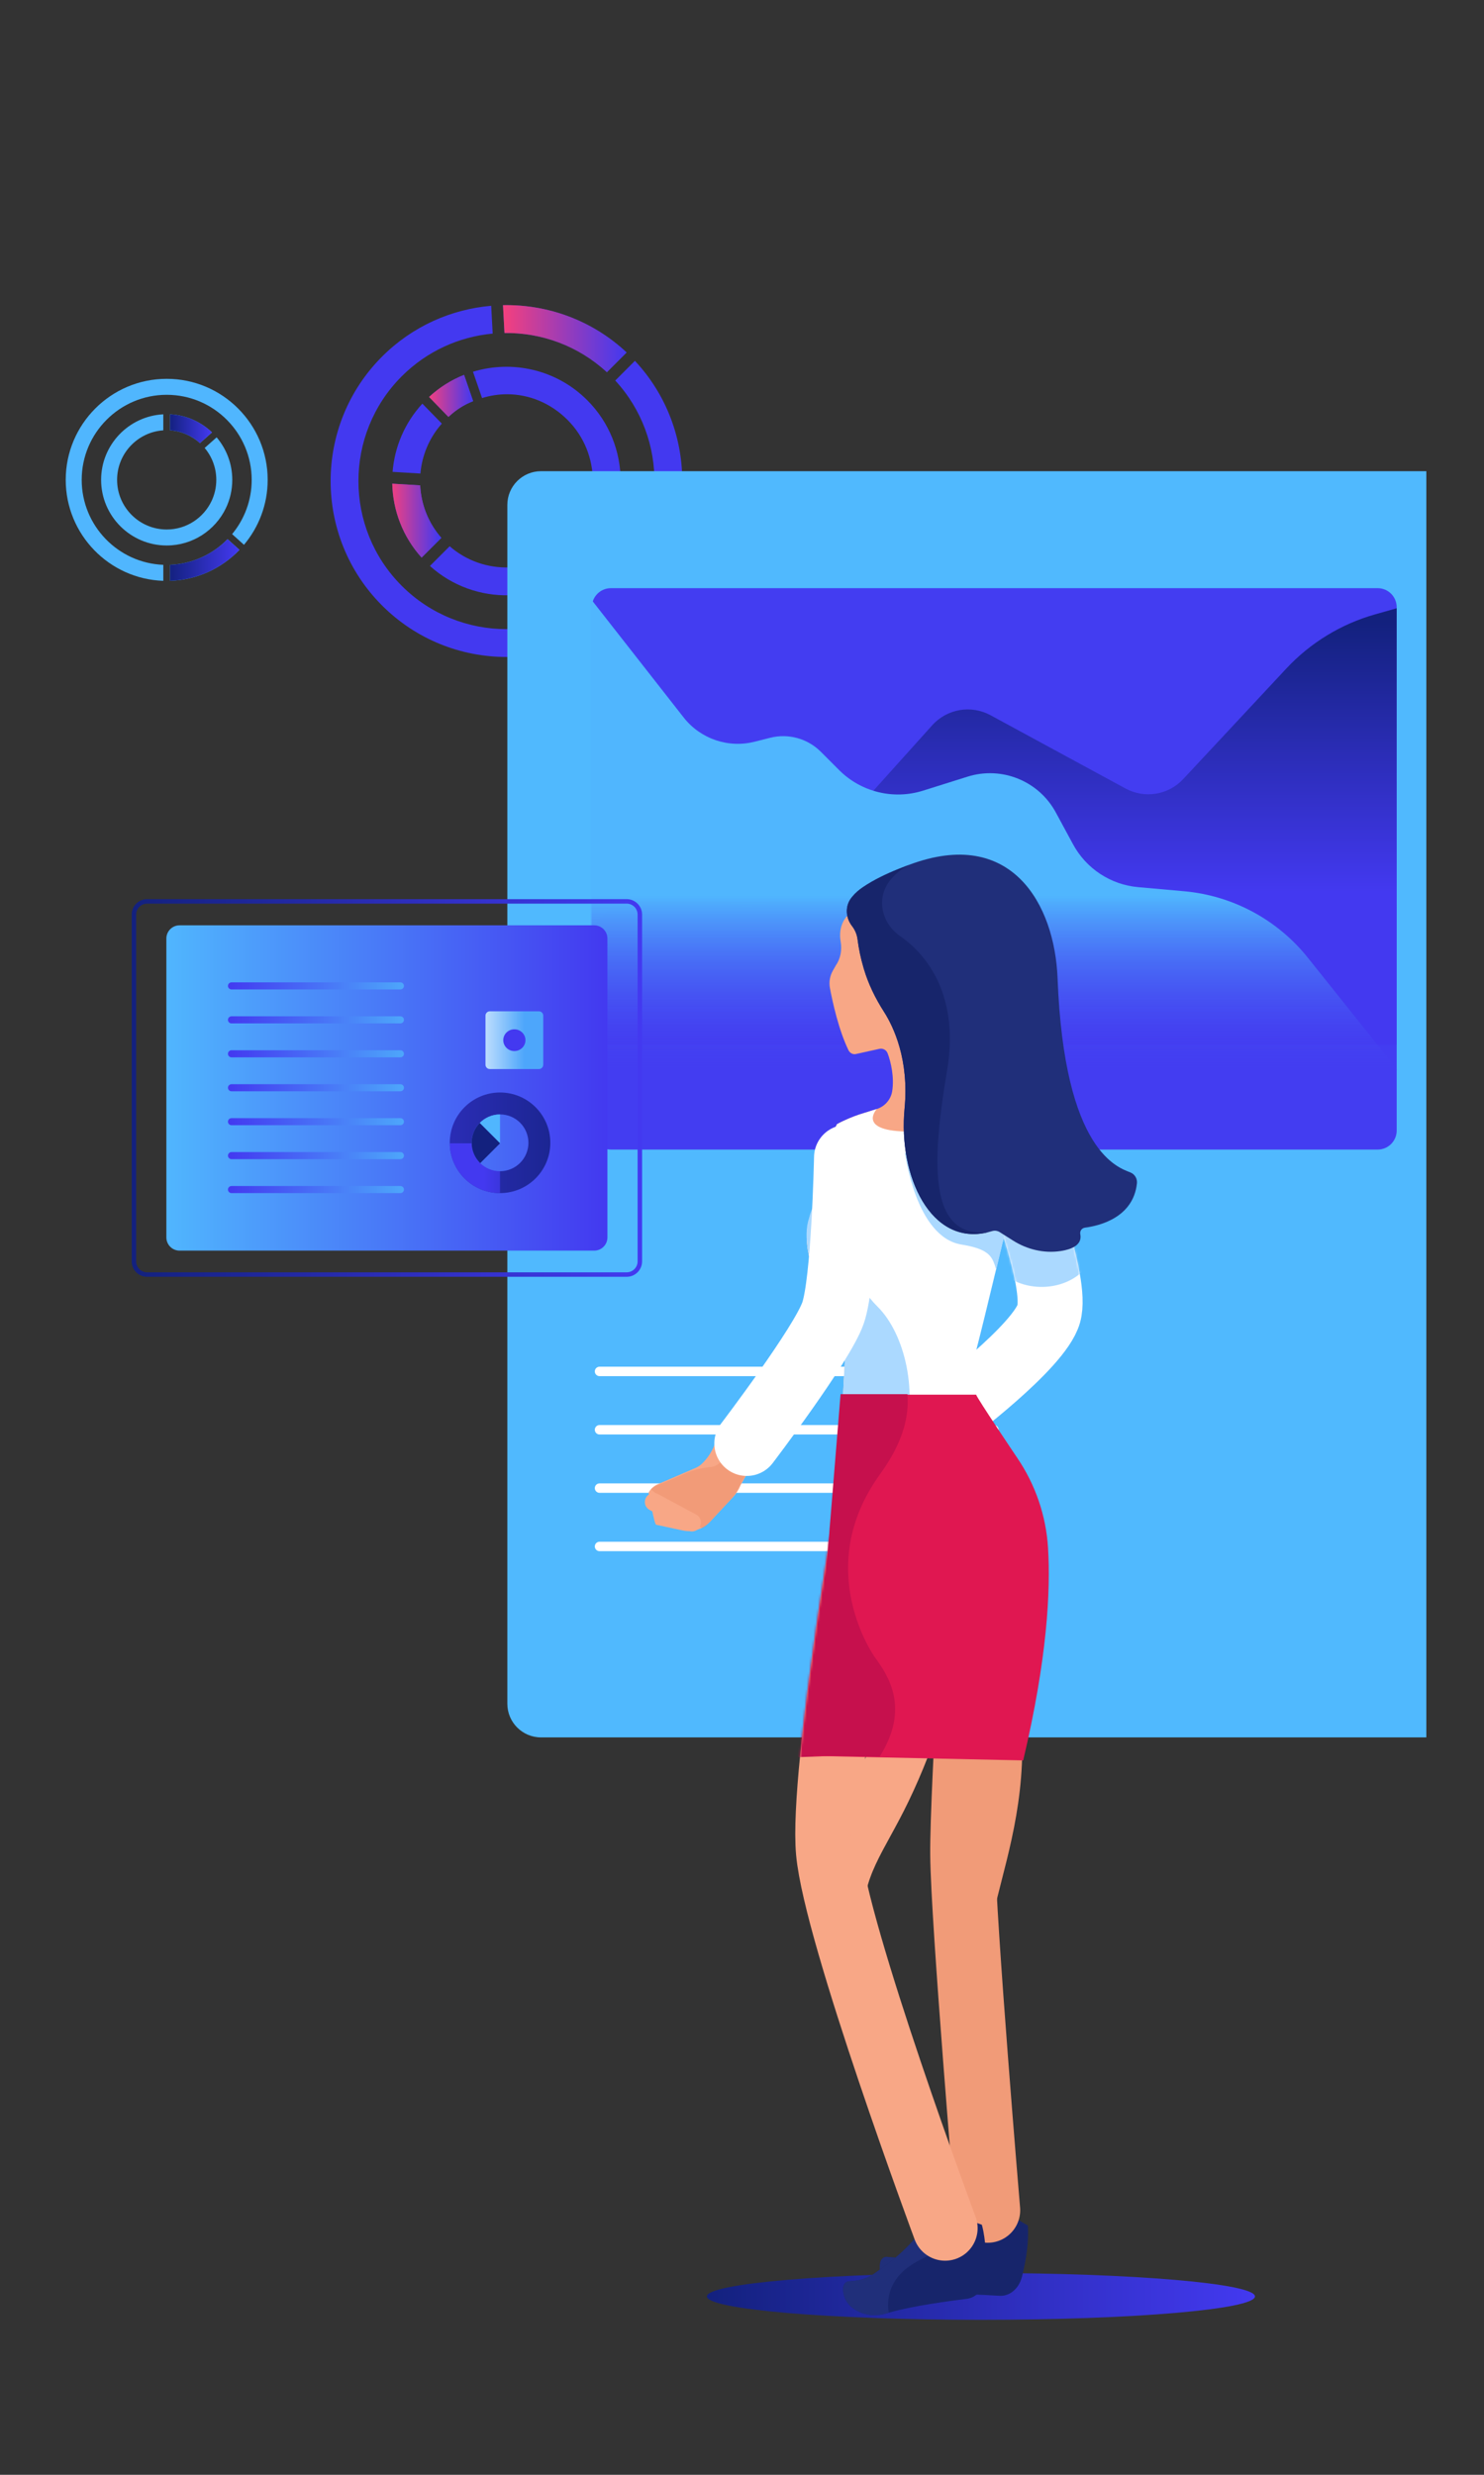 <?xml version="1.0" encoding="UTF-8"?> <svg xmlns="http://www.w3.org/2000/svg" xmlns:xlink="http://www.w3.org/1999/xlink" preserveAspectRatio="xMidYMid meet" transform="translate3d(0px, 0px, 0px)" viewBox="0 0 300 500"><rect x="0" y="0" width="300" height="500" fill="#333333" stroke="none"/><clipPath id="a"><path d="m0 0h300v500h-300z"></path></clipPath><clipPath id="b"><path d="m0 0h1270v970h-1270z"></path></clipPath><linearGradient id="c"><stop offset="0" stop-color="#13217e"></stop><stop offset=".5" stop-color="#2b2db7"></stop><stop offset="1" stop-color="#4339f0"></stop></linearGradient><linearGradient id="d" gradientUnits="userSpaceOnUse" spreadMethod="pad" x1="271.539" x2="516.117" xlink:href="#c" y1="471.437" y2="471.437"></linearGradient><linearGradient id="e" gradientUnits="userSpaceOnUse" spreadMethod="pad" x1="937.561" x2="826.583" xlink:href="#c" y1="-49.588" y2="61.39"></linearGradient><linearGradient id="f" gradientUnits="userSpaceOnUse" spreadMethod="pad" x1="919.132" x2="847.071" xlink:href="#c" y1="2.922" y2="74.983"></linearGradient><linearGradient id="g"><stop offset=".01" stop-color="#f4407e"></stop><stop offset=".5" stop-color="#9c3cb7"></stop><stop offset="1" stop-color="#4339f0"></stop></linearGradient><linearGradient id="h" gradientUnits="userSpaceOnUse" spreadMethod="pad" x1="60.539" x2="115.678" xlink:href="#g" y1="-401.563" y2="-401.563"></linearGradient><linearGradient id="i" gradientUnits="userSpaceOnUse" spreadMethod="pad" x1="10.539" x2="32.431" xlink:href="#g" y1="-319.563" y2="-319.563"></linearGradient><linearGradient id="j" gradientUnits="userSpaceOnUse" spreadMethod="pad" x1="27.539" x2="47.202" xlink:href="#g" y1="-375.563" y2="-375.563"></linearGradient><linearGradient id="k" gradientUnits="userSpaceOnUse" spreadMethod="pad" x1="-89.461" x2="-58.514" xlink:href="#c" y1="-301.563" y2="-301.563"></linearGradient><linearGradient id="l" gradientUnits="userSpaceOnUse" spreadMethod="pad" x1="-89.461" x2="-70.763" xlink:href="#c" y1="-360.563" y2="-360.563"></linearGradient><linearGradient id="m" gradientUnits="userSpaceOnUse" spreadMethod="pad" x1="278.539" x2="278.539" y1="-275.563" y2="-153.997"><stop offset=".01" stop-color="#13217e"></stop><stop offset=".5" stop-color="#2b2db7"></stop><stop offset="1" stop-color="#4339f0"></stop></linearGradient><linearGradient id="n" gradientUnits="userSpaceOnUse" spreadMethod="pad" x1="279.539" x2="279.539" y1="-152.563" y2="-70.363"><stop offset="0" stop-color="#50b6fe"></stop><stop offset=".5" stop-color="#4978f7" stop-opacity=".5"></stop><stop offset="1" stop-color="#4339f0" stop-opacity="0"></stop></linearGradient><linearGradient id="o"><stop offset="0" stop-color="#fff"></stop><stop offset=".5" stop-color="#a8dbfe"></stop><stop offset="1" stop-color="#50b6fe"></stop></linearGradient><linearGradient id="p" gradientUnits="userSpaceOnUse" spreadMethod="pad" x1="495.539" x2="689.337" xlink:href="#o" y1="50.437" y2="50.437"></linearGradient><linearGradient id="q" gradientUnits="userSpaceOnUse" spreadMethod="pad" x1="484.539" x2="568.902" xlink:href="#o" y1="44.437" y2="44.437"></linearGradient><linearGradient id="r" gradientUnits="userSpaceOnUse" spreadMethod="pad" x1="484.539" x2="550.636" xlink:href="#o" y1="50.437" y2="50.437"></linearGradient><linearGradient id="s" gradientUnits="userSpaceOnUse" spreadMethod="pad" x1="484.539" x2="568.902" xlink:href="#o" y1="57.437" y2="57.437"></linearGradient><linearGradient id="t"><stop offset="0" stop-color="#50b6fe"></stop><stop offset=".5" stop-color="#4978f7"></stop><stop offset="1" stop-color="#4339f0"></stop></linearGradient><linearGradient id="u" gradientUnits="userSpaceOnUse" spreadMethod="pad" x1="30.539" x2="227.358" xlink:href="#t" y1="-71.563" y2="-71.563"></linearGradient><linearGradient id="v" gradientUnits="userSpaceOnUse" spreadMethod="pad" x1="228.539" x2="81.578" xlink:href="#c" y1="-47.563" y2="-47.563"></linearGradient><linearGradient id="w" gradientUnits="userSpaceOnUse" spreadMethod="pad" x1="216.539" x2="172.436" xlink:href="#c" y1="-36.563" y2="-36.563"></linearGradient><linearGradient id="x" gradientUnits="userSpaceOnUse" spreadMethod="pad" x1="79.539" x2="241.714" xlink:href="#t" y1="-47.563" y2="-47.563"></linearGradient><linearGradient id="y" gradientUnits="userSpaceOnUse" spreadMethod="pad" x1="189.539" x2="236.072" xlink:href="#c" y1="-47.563" y2="-47.563"></linearGradient><linearGradient id="z" gradientUnits="userSpaceOnUse" spreadMethod="pad" x1="14.539" x2="242.311" xlink:href="#c" y1="-71.563" y2="-71.563"></linearGradient><linearGradient id="A" gradientUnits="userSpaceOnUse" spreadMethod="pad" x1="190.539" x2="162.806" y1="-93.563" y2="-93.563"><stop offset="0" stop-color="#4da6fb"></stop><stop offset=".5" stop-color="#a6d2fd"></stop><stop offset="1" stop-color="#fff"></stop></linearGradient><linearGradient id="B" gradientUnits="userSpaceOnUse" spreadMethod="pad" x1="108.539" x2="146.917" xlink:href="#c" y1="-93.563" y2="-93.563"></linearGradient><linearGradient id="C"><stop offset="0" stop-color="#4da6fb"></stop><stop offset=".5" stop-color="#486ff6"></stop><stop offset="1" stop-color="#4339f0"></stop></linearGradient><linearGradient id="D" gradientUnits="userSpaceOnUse" spreadMethod="pad" x1="136.539" x2="58.015" xlink:href="#C" y1="-117.563" y2="-117.563"></linearGradient><linearGradient id="E" gradientUnits="userSpaceOnUse" spreadMethod="pad" x1="136.539" x2="58.015" xlink:href="#C" y1="-102.563" y2="-102.563"></linearGradient><linearGradient id="F" gradientUnits="userSpaceOnUse" spreadMethod="pad" x1="136.539" x2="58.015" xlink:href="#C" y1="-87.563" y2="-87.563"></linearGradient><linearGradient id="G" gradientUnits="userSpaceOnUse" spreadMethod="pad" x1="136.539" x2="58.015" xlink:href="#C" y1="-72.563" y2="-72.563"></linearGradient><linearGradient id="H" gradientUnits="userSpaceOnUse" spreadMethod="pad" x1="136.539" x2="58.015" xlink:href="#C" y1="-56.563" y2="-56.563"></linearGradient><linearGradient id="I" gradientUnits="userSpaceOnUse" spreadMethod="pad" x1="136.539" x2="58.015" xlink:href="#C" y1="-41.563" y2="-41.563"></linearGradient><linearGradient id="J" gradientUnits="userSpaceOnUse" spreadMethod="pad" x1="136.539" x2="58.015" xlink:href="#C" y1="-26.563" y2="-26.563"></linearGradient><clipPath id="K"><path d="m0 0h1920v1080h-1920z"></path></clipPath><mask id="L"><path d="m0 0s41.05-30.5 45.25-45.31c4.12-14.54-14.07-60.6-14.73-62.27" style="stroke-linecap:round;stroke-linejoin:round;stroke:#fff;stroke-width:29;display:block;fill:none" transform="translate(1347.25 607.5)"></path></mask><mask id="M"><path d="m0 0s-48.73-131.06-52.06-167.75c-3.26-36.02 20.18-169.41 21.04-174.24" style="stroke-linecap:round;stroke-linejoin:round;stroke:#f8a786;stroke-width:29;display:block;fill:none" transform="translate(1346.25 970)"></path></mask><g clip-path="url(#a)"><g clip-path="url(#b)" display="block" transform="matrix(.453 0 0 .453 -286.966 32.057)"><path d="m271.945 472.426c0-5.767 54.751-10.442 122.289-10.442 67.538 0 122.289 4.675 122.289 10.442s-54.751 10.443-122.289 10.443c-67.538 0-122.289-4.676-122.289-10.443z" display="block" fill="url(#d)" transform="translate(677 481)"></path><g display="block" transform="translate(797 481)"><g><path d="m60.954-415.662s.656 12.399.656 12.399c16.393-.209 32.845 5.618 45.698 17.488 0 0 8.785-8.785 8.785-8.785-15.439-14.455-35.349-21.489-55.139-21.102zm58.864 24.827s-8.785 8.785-8.785 8.785c23.926 25.893 23.315 66.413-1.825 91.553-25.766 25.766-67.687 25.766-93.453 0-25.759-25.759-25.759-67.679.007-93.445 11.326-11.326 25.767-17.659 40.58-19.045 0 0-.656-12.399-.656-12.399-17.779 1.535-35.133 9.083-48.709 22.659-30.61 30.609-30.602 80.406 0 111.008 30.61 30.61 80.406 30.617 111.016.007 29.984-29.984 30.594-78.387 1.825-109.123z" fill="url(#e)"></path><path d="m98.537-373.279c-13.773-13.773-33.53-17.998-50.991-12.687 0 0 4.057 11.739 4.057 11.739 3.657-1.138 7.408-1.707 11.138-1.707 9.768 0 19.431 3.867 27.008 11.444 15.037 15.037 15.037 39.505 0 54.542-14.405 14.405-37.472 15.005-52.604 1.802 0 0-8.799 8.799-8.799 8.799 19.99 18.04 50.939 17.429 70.191-1.823 19.884-19.874 19.884-52.235 0-72.109zm-73.573 1.539c-7.966 8.651-12.403 19.421-13.288 30.422 0 0 12.413.748 12.413.748.706-8.03 3.888-15.88 9.568-22.266 0 0-8.693-8.904-8.693-8.904zm18.609-12.835c-5.627 2.234-10.928 5.512-15.617 9.853 0 0 8.641 8.904 8.641 8.904 3.404-3.161 6.871-5.406 11.023-7.039 0 0-4.047-11.718-4.047-11.718zm-19.589 49.274s-12.456-.748-12.456-.748c.274 11.844 4.637 23.604 13.099 32.972 0 0 8.799-8.799 8.799-8.799-5.88-6.723-9.031-15.016-9.442-23.425z" fill="url(#f)"></path></g><path d="m116.093-394.56s-8.785 8.785-8.785 8.785c-12.853-11.87-29.305-17.697-45.698-17.488 0 0-.656-12.399-.656-12.399 19.79-.387 39.7 6.647 55.139 21.102z" fill="url(#h)"></path><path d="m33.422-311.874s-8.8 8.8-8.8 8.8c-8.457-9.366-12.816-21.132-13.092-32.972 0 0 12.459.745 12.459.745.41 8.412 3.554 16.699 9.433 23.427z" fill="url(#i)"></path><path d="m47.62-372.857c-4.152 1.633-7.619 3.878-11.023 7.039 0 0-8.641-8.904-8.641-8.904 4.689-4.341 9.99-7.619 15.617-9.853 0 0 4.047 11.718 4.047 11.718z" fill="url(#j)"></path></g><g display="block" transform="translate(798.5 480.438)"><g fill="#50b6fe"><path d="m-58.169-305.974s-5.299-4.767-5.299-4.767c-6.569 6.738-15.612 11.052-25.647 11.451v7.132c12.134-.399 23.07-5.626 30.946-13.816zm-33.971 13.816v-7.132c-20.222-.798-36.421-17.493-36.421-37.902 0-20.917 17.016-37.933 37.933-37.933 20.911 0 37.927 17.016 37.927 37.933 0 9.194-3.291 17.626-8.741 24.201 0 0 5.299 4.767 5.299 4.767 6.593-7.839 10.574-17.947 10.574-28.968 0-24.849-20.216-45.059-45.059-45.059-24.849 0-45.064 20.21-45.064 45.059 0 24.341 19.399 44.236 43.552 45.034z"></path><path d="m-75.784-353.597s5.36-4.755 5.36-4.755c-4.918-4.694-11.464-7.7-18.698-8.069v7.144c5.117.345 9.757 2.432 13.338 5.68zm-14.844 45.675c11.602 0 21.65-6.787 26.386-16.598 1.845-3.835 2.879-8.135 2.879-12.672 0-7.222-2.631-13.847-6.98-18.958 0 0-5.342 4.73-5.342 4.73 3.212 3.829 5.166 8.754 5.19 14.119v.109c0 3.412-.774 6.648-2.159 9.533-3.569 7.452-11.179 12.606-19.974 12.606-12.207 0-22.139-9.932-22.139-22.139 0-11.699 9.116-21.305 20.621-22.085v-7.144c-15.437.792-27.752 13.599-27.752 29.229 0 16.139 13.131 29.27 29.27 29.27z"></path></g><path d="m-89.115-292.158v-7.132c10.035-.399 19.078-4.713 25.647-11.451 0 0 5.299 4.767 5.299 4.767-7.876 8.19-18.812 13.417-30.946 13.816z" fill="url(#k)"></path><path d="m-89.122-359.277v-7.144c7.234.369 13.78 3.375 18.698 8.069 0 0-5.36 4.755-5.36 4.755-3.581-3.248-8.221-5.335-13.338-5.68z" fill="url(#l)"></path></g><g display="block" transform="translate(797 481)"><path d="m482.455 223.107h-404.543c-8.3 0-15.028-6.728-15.028-15.028v-534.665c0-8.3 6.728-15.028 15.028-15.028h404.543c8.3 0 15.028 6.728 15.028 15.028v534.665c0 8.3-6.728 15.028-15.028 15.028z" fill="#50b9fe"></path><path d="m451.263-39.058h-342.159c-4.699 0-8.507-3.808-8.507-8.507v-233.376c0-4.699 3.808-8.507 8.507-8.507h342.159c4.699 0 8.508 3.808 8.508 8.507v233.376c0 4.699-3.809 8.507-8.508 8.507z" fill="#433df1"></path><path d="m459.771-280.483s-9.586 2.707-9.586 2.707c-15.197 4.293-28.927 12.666-39.702 24.21 0 0-46.001 49.287-46.001 49.287-6.62 7.093-17.196 8.814-25.724 4.188 0 0-60.267-32.694-60.267-32.694-8.657-4.696-19.404-2.844-25.99 4.478 0 0-66.337 73.756-66.337 73.756-6.645 7.388-17.516 9.2-26.197 4.365 0 0-16.907-9.417-16.907-9.417-8.512-4.741-19.156-3.1-25.846 3.983 0 0-18.462 19.548-18.462 19.548v50.313h360.964s.055-194.724.055-194.724z" fill="url(#m)"></path><g><g fill="#fff"><path d="m258.942 61.99h-154.914c-1.164 0-2.108-.943-2.108-2.107 0-1.164.944-2.108 2.108-2.108h154.914c1.164 0 2.108.944 2.108 2.108 0 1.164-.944 2.107-2.108 2.107z"></path><path d="m280.017 88.011h-175.989c-1.164 0-2.108-.944-2.108-2.108 0-1.164.944-2.107 2.108-2.107h175.989c1.164 0 2.108.943 2.108 2.107 0 1.164-.944 2.108-2.108 2.108z"></path><path d="m290.555 114.032h-186.527c-1.164 0-2.108-.944-2.108-2.108 0-1.164.944-2.107 2.108-2.107h186.527c1.164 0 2.108.943 2.108 2.107 0 1.164-.944 2.108-2.108 2.108z"></path><path d="m258.942 140.054h-154.914c-1.164 0-2.108-.944-2.108-2.108 0-1.164.944-2.107 2.108-2.107h154.914c1.164 0 2.108.943 2.108 2.107 0 1.164-.944 2.108-2.108 2.108z"></path></g><path d="m100.091-74.421h360.185s-40.169-50.212-40.169-50.212c-13.604-17.004-33.564-27.714-55.254-29.645 0 0-20.471-1.822-20.471-1.822-12.272-1.093-23.177-8.266-29.042-19.101 0 0-7.692-14.21-7.692-14.21-7.615-14.068-24.135-20.764-39.395-15.967 0 0-19.856 6.242-19.856 6.242-13.225 4.157-27.664.616-37.465-9.189 0 0-8.152-8.155-8.152-8.155-5.915-5.917-14.506-8.285-22.617-6.234 0 0-6.925 1.751-6.925 1.751-11.773 2.977-24.195-1.268-31.685-10.827 0 0-41.462-52.916-41.462-52.916z" fill="url(#n)"></path></g></g><g display="block" transform="translate(805.5 471.25)"><path d="m602.615 67.291h-124.932c-2.352 0-4.258-1.906-4.258-4.258v-23.848c0-2.352 1.906-4.258 4.258-4.258h124.932c2.352 0 4.259 1.906 4.259 4.258v23.848c0 2.352-1.907 4.258-4.259 4.258z" fill="url(#p)"></path><g><path d="m568.325 45.644h-82.255c-.582 0-1.054-.472-1.054-1.054 0-.582.472-1.054 1.054-1.054h82.255c.582 0 1.054.472 1.054 1.054 0 .582-.472 1.054-1.054 1.054z" fill="url(#q)"></path><path d="m550.059 52.163h-63.989c-.582 0-1.054-.472-1.054-1.054 0-.582.472-1.054 1.054-1.054h63.989c.582 0 1.054.472 1.054 1.054 0 .582-.472 1.054-1.054 1.054z" fill="url(#r)"></path><path d="m568.325 58.682h-82.255c-.582 0-1.054-.472-1.054-1.054 0-.582.472-1.054 1.054-1.054h82.255c.582 0 1.054.472 1.054 1.054 0 .582-.472 1.054-1.054 1.054z" fill="url(#s)"></path></g></g><g display="block" transform="translate(677 486)"><g><path d="m221.656 1.013h-185.046c-3.251 0-5.887-2.636-5.887-5.887v-133.317c0-3.251 2.636-5.887 5.887-5.887h185.046c3.251 0 5.886 2.636 5.886 5.887v133.317c0 3.251-2.635 5.887-5.886 5.887z" fill="url(#u)"></path><g><path d="m202.063-47.078c0 12.389-10.045 22.434-22.437 22.434-12.314 0-22.312-9.922-22.432-22.209-.003-.075-.003-.15-.003-.225 0-12.392 10.046-22.438 22.435-22.438 12.392 0 22.437 10.046 22.437 22.438z" fill="url(#v)"></path><path d="m179.626-46.853v22.209c-12.314 0-22.312-9.922-22.432-22.209z" fill="url(#w)"></path><path d="m192.294-47.078c0 6.994-5.671 12.667-12.668 12.667-3.44 0-6.561-1.371-8.841-3.601-2.358-2.297-3.824-5.512-3.824-9.066 0-3.44 1.371-6.564 3.599-8.844 2.3-2.358 5.512-3.824 9.066-3.824 6.997 0 12.668 5.671 12.668 12.668z" fill="url(#x)"></path><path d="m179.626-59.746v12.893s-9.066-9.069-9.066-9.069c2.3-2.358 5.512-3.824 9.066-3.824z" fill="#50b6fe"></path><path d="m179.626-46.853s-8.841 8.841-8.841 8.841c-2.358-2.297-3.824-5.512-3.824-9.066 0-3.44 1.371-6.564 3.599-8.844 0 0 9.066 9.069 9.066 9.069z" fill="url(#y)"></path></g><path d="m236.132 11.685h-213.998c-3.251 0-5.887-2.636-5.887-5.887v-154.661c0-3.251 2.636-5.887 5.887-5.887h213.998c3.251 0 5.887 2.636 5.887 5.887v154.661c0 3.251-2.636 5.887-5.887 5.887z" fill="none" stroke="url(#z)" stroke-miterlimit="10" stroke-width="2"></path></g><g><path d="m196.97-79.967h-21.9c-1.067 0-1.933-.865-1.933-1.932v-21.9c0-1.067.866-1.933 1.933-1.933h21.9c1.067 0 1.932.866 1.932 1.933v21.9c0 1.067-.865 1.932-1.932 1.932z" fill="url(#A)"></path><path d="m181.07-92.849c0-2.681 2.216-4.855 4.95-4.855 2.734 0 4.95 2.174 4.95 4.855 0 2.681-2.216 4.854-4.95 4.854-2.734 0-4.95-2.173-4.95-4.854z" fill="url(#B)"></path></g><path d="m135.155-115.475h-75.364c-.873 0-1.58-.708-1.58-1.581 0-.873.707-1.58 1.58-1.58h75.364c.873 0 1.58.707 1.58 1.58 0 .873-.707 1.581-1.58 1.581z" fill="url(#D)"></path><path d="m135.155-100.336h-75.364c-.873 0-1.58-.708-1.58-1.581 0-.873.707-1.581 1.58-1.581h75.364c.873 0 1.58.708 1.58 1.581 0 .873-.707 1.581-1.58 1.581z" fill="url(#E)"></path><path d="m135.155-85.198h-75.364c-.873 0-1.58-.708-1.58-1.581 0-.873.707-1.58 1.58-1.58h75.364c.873 0 1.58.707 1.58 1.58 0 .873-.707 1.581-1.58 1.581z" fill="url(#F)"></path><path d="m135.155-70.059h-75.364c-.873 0-1.58-.708-1.58-1.581 0-.873.707-1.581 1.58-1.581h75.364c.873 0 1.58.708 1.58 1.581 0 .873-.707 1.581-1.58 1.581z" fill="url(#G)"></path><path d="m135.155-54.921h-75.364c-.873 0-1.58-.708-1.58-1.581 0-.873.707-1.58 1.58-1.58h75.364c.873 0 1.58.707 1.58 1.58 0 .873-.707 1.581-1.58 1.581z" fill="url(#H)"></path><path d="m135.155-39.782h-75.364c-.873 0-1.58-.708-1.58-1.581 0-.873.707-1.581 1.58-1.581h75.364c.873 0 1.58.708 1.58 1.581 0 .873-.707 1.581-1.58 1.581z" fill="url(#I)"></path><path d="m135.155-24.644h-75.364c-.873 0-1.58-.708-1.58-1.581 0-.873.707-1.58 1.58-1.58h75.364c.873 0 1.58.707 1.58 1.58 0 .873-.707 1.581-1.58 1.581z" fill="url(#J)"></path></g><g clip-path="url(#K)" display="block" transform="translate(-291 -47)"><g display="block" transform="matrix(.238 -.971 .971 .238 1328.796 836.94)"><path d="m224.42-27.249s-10.896-8.525-10.896-8.525c-1.834-1.085-3.457-2.508-4.795-4.173 0 0-.01-.011-.01-.011s-9.263-11.665-9.263-11.665c-.706-.885-1.285-1.855-1.738-2.877-1.001-2.266-1.37-4.805-.959-7.439.148-.906.596 20.215.737-2.634.141-22.849 18.884-12.287 18.884-12.287.769.601 1.433 1.328 1.96 2.139.506.769.885 1.612 1.117 2.518 1.222 4.636 3.604 13.7 4.647 17.609.263.959.653 1.886 1.169 2.729.042.074.116.19.211.327 1.939 2.782 4.468 5.089 7.376 6.817 0 0 2.171 1.296 2.171 1.296s-10.611 16.176-10.611 16.176z" fill="#f8a786" transform="translate(.657 .907)"></path><path d="m230.704-36.636s-6.791-5.121-6.512-10.09c.22-3.927-.083-7.86-1.14-11.648-1.354-4.852-2.859-11.036-3.595-13.829-.232-.906-.611-1.749-1.117-2.518 0 0-11.826 10.388-11.826 10.388-3.316 2.913-6.269 6.214-8.796 9.833.453 1.022 1.032 1.992 1.738 2.877 0 0 9.264 11.664 9.264 11.664s-.001.001-.001.001.01.011.01.011c1.338 1.665 2.961 3.088 4.795 4.173 0 0 10.896 8.525 10.896 8.525s6.284-9.387 6.284-9.387z" fill="#e28059" opacity=".3"></path></g><path d="m0 0s41.05-30.5 45.25-45.31c4.12-14.54-14.07-60.6-14.73-62.27" style="stroke-linecap:round;stroke-linejoin:round;stroke:#fff;stroke-width:29;display:block;fill:none" transform="translate(1347.25 607.5)"></path><g display="block" mask="url(#L)"><g transform="translate(1389.32 530.848)"><g transform="translate(37.443 -16.35)"><path d="m0-19.347c13.147 0 23.82 8.67 23.82 19.347s-10.674 19.347-23.82 19.347-23.82-8.67-23.82-19.347 10.674-19.347 23.82-19.347z" fill="#abd9ff"></path><path d="m0-19.347c13.147 0 23.82 8.67 23.82 19.347s-10.674 19.347-23.82 19.347-23.82-8.67-23.82-19.347 10.674-19.347 23.82-19.347z" fill="none"></path></g><path d="m0-19.347c13.147 0 23.82 8.67 23.82 19.347s-10.674 19.347-23.82 19.347-23.82-8.67-23.82-19.347 10.674-19.347 23.82-19.347z" fill="#abd9ff"></path><path d="m0-19.347c13.147 0 23.82 8.67 23.82 19.347s-10.674 19.347-23.82 19.347-23.82-8.67-23.82-19.347 10.674-19.347 23.82-19.347z" fill="none"></path></g></g><g display="block" transform="matrix(.111 -.019 .023 .139 1270.925 941.625)"><path d="m117.846-128.115s-36.502 18.727-36.502 18.727c-60.185 30.866-123.992 53.983-189.913 68.875 0 0-48.247 10.896-48.247 10.896-29.43 6.697-59.902 6.98-89.413.769 0 0-21.407-4.492-21.407-4.492-12.13-2.58-24.463 3.531-29.804 14.72-4.209 8.781-6.303 18.139-6.303 27.599 0 13.657 4.391 27.133 13.071 38.312 19.313 24.837 55.896 53.113 123.638 56.462 2.003.091 4.107.192 6.202.283 99.64 5.737 251.737 33.437 307.622 44.039 14.326 2.772 29.036 2.104 43.088-1.72 12.504-3.44 23.967-9.358 33.901-17.188 9.935-7.932 18.251-17.776 24.463-29.137 17.957-32.961 42.228-84.071 52.253-134.807 1.336-7.061 2.489-14.143 3.248-21.114 0 0-65.335-43.846-65.335-43.846s-76.149-51.11-76.149-51.11-44.413 22.732-44.413 22.732z" fill="#17256b" transform="translate(640 380.483)"></path><path d="m150.513-104.71s-36.502 18.727-36.502 18.727c-60.185 30.866-123.991 53.983-189.912 68.875 0 0-48.247 10.896-48.247 10.896-29.43 6.697-59.903 6.98-89.414.769 0 0-21.407-4.492-21.407-4.492-12.13-2.58-24.463 3.531-29.804 14.72-4.209 8.781-6.303 18.139-6.303 27.599 0 13.657 4.391 27.133 13.071 38.312 19.313 24.837 55.896 53.113 123.638 56.462 2.003.091 4.107.192 6.202.283 14.042-56.36 62.188-113.106 195.265-123.809 64.495-5.16 116.273-22.925 157.741-47.094 17.098-9.935 32.466-21.023 46.235-32.87 0 0-76.15-51.11-76.15-51.11s-44.413 22.732-44.413 22.732z" fill="#202f7a" transform="translate(607.333 357.078)"></path></g><path d="m0 0s-10.87-128.75-11.15-158.47c-.27-29.19 7.85-154.06 8.14-158.53" style="stroke-linecap:round;stroke-linejoin:round;stroke:#f19b78;stroke-width:29;display:block;fill:none" transform="translate(1365.25 962)"></path><g display="block" transform="matrix(.106 -.039 .048 .132 1247.036 962.432)"><path d="m117.846-128.115s-36.502 18.727-36.502 18.727c-60.185 30.866-123.992 53.983-189.913 68.875 0 0-48.247 10.896-48.247 10.896-29.43 6.697-59.902 6.98-89.413.769 0 0-21.407-4.492-21.407-4.492-12.13-2.58-24.463 3.531-29.804 14.72-4.209 8.781-6.303 18.139-6.303 27.599 0 13.657 4.391 27.133 13.071 38.312 19.313 24.837 55.896 53.113 123.638 56.462 2.003.091 4.107.192 6.202.283 99.64 5.737 251.737 33.437 307.622 44.039 14.326 2.772 29.036 2.104 43.088-1.72 12.504-3.44 23.967-9.358 33.901-17.188 9.935-7.932 18.251-17.776 24.463-29.137 17.957-32.961 42.228-84.071 52.253-134.807 1.336-7.061 2.489-14.143 3.248-21.114 0 0-65.335-43.846-65.335-43.846s-76.149-51.11-76.149-51.11-44.413 22.732-44.413 22.732z" fill="#17256b" transform="translate(640 380.483)"></path><path d="m150.513-104.71s-36.502 18.727-36.502 18.727c-60.185 30.866-123.991 53.983-189.912 68.875 0 0-48.247 10.896-48.247 10.896-29.43 6.697-59.903 6.98-89.414.769 0 0-21.407-4.492-21.407-4.492-12.13-2.58-24.463 3.531-29.804 14.72-4.209 8.781-6.303 18.139-6.303 27.599 0 13.657 4.391 27.133 13.071 38.312 19.313 24.837 55.896 53.113 123.638 56.462 2.003.091 4.107.192 6.202.283 14.042-56.36 62.188-113.106 195.265-123.809 64.495-5.16 116.273-22.925 157.741-47.094 17.098-9.935 32.466-21.023 46.235-32.87 0 0-76.15-51.11-76.15-51.11s-44.413 22.732-44.413 22.732z" fill="#202f7a" transform="translate(607.333 357.078)"></path></g><g display="block" transform="matrix(.999 .046 -.084 1.833 1369.818 762.736)"><path d="m0-31.706c5.903 0 10.688 14.195 10.688 31.706s-9.318 31.455-10.44 40.566c-1.122 9.111-10.936-23.055-10.936-40.566s4.785-31.706 10.688-31.706z" fill="#f19b78"></path><path d="m0-31.706c5.903 0 10.688 14.195 10.688 31.706s-9.318 31.455-10.44 40.566c-1.122 9.111-10.936-23.055-10.936-40.566s4.785-31.706 10.688-31.706z" fill="none"></path></g><path d="m0 0s-48.73-131.06-52.06-167.75c-3.26-36.02 20.18-169.41 21.04-174.24" style="stroke-linecap:round;stroke-linejoin:round;stroke:#f8a786;stroke-width:29;display:block;fill:none" transform="translate(1346.25 970)"></path><g display="block" transform="matrix(.992 .128 -.204 1.58 1316.372 777.837)"><path d="m22-36.413c5.903 0 .69 19.406-8.312 36.413-8.192 15.476-16.499 22.221-13.188 35.786-5.903 0-11.188-18.275-11.188-35.786s26.785-36.413 32.688-36.413z" fill="#f8a786"></path><path d="m22-36.413c5.903 0 .69 19.406-8.312 36.413-8.192 15.476-16.499 22.221-13.188 35.786-5.903 0-11.188-18.275-11.188-35.786s26.785-36.413 32.688-36.413z" fill="none"></path></g><g display="block" mask="url(#M)"><path d="m413.91-64.493c.828 10.428 16.141 98.06 2.338 119.825 0 0-210.456 6.795-210.456 6.795s7.093-153.358 7.093-153.358 201.025 26.738 201.025 26.738z" fill="#c6104d" transform="matrix(.957 0 0 1.011 944.487 701.849)"></path></g><g display="block" transform="translate(960 540)"><path d="m339.311 84.928s1.387-26.671 1.387-26.671 1.569-30.102 1.569-30.102c.202-4.039-1.317-7.986-4.262-10.759-2.014-1.893-4.412-4.484-6.639-7.743-.719-1.063-1.428-2.207-2.086-3.411-2.642-4.798-4.656-10.719-4.767-17.673-.233-14.808 10.81-28.301 14.656-35.406-5.749.02-9.352.03-9.352.03s8.199-15.608 8.199-15.608c3.725-2.004 7.277-3.381 9.797-4.241.02 0 .041-.01.061-.02 0 0 2.379-.749 2.379-.749.091-.03.172-.051.253-.071 0 0 3.431-1.083 3.431-1.083s1.771-.556 1.771-.556c3.583-1.124 6.277-4.161 6.905-7.855 1.022-6.124-.506-13.057-2.034-17.045-.557-1.458-2.148-2.288-3.666-1.954 0 0-10.466 2.318-10.466 2.318-.008.002-.017.004-.025.006-1.35.301-2.704-.472-3.306-1.717-4.385-9.061-7.083-21.4-8.272-27.754-.494-2.64-.028-5.367 1.299-7.702 0 0 1.306-2.297 1.306-2.297 2.146-3.087 2.844-6.954 2.196-10.659-.597-3.391-.617-9.544 5.456-13.745.557-.385.951-.982 1.457-1.437 0 0 5.972-5.405 5.972-5.405s61.895 5.101 61.895 5.101-75.114 244.208-75.114 244.208z" fill="#f8a786"></path><path d="m418.805-39.023c-.648 2.763-1.519 6.468-2.531 10.81-2.004 8.492-4.585 19.414-7.257 30.467v.03c-.121.506-.244 1.022-.365 1.528-3.128 13.037-6.316 26.104-8.725 35.467-1.609 6.286-1.518 12.824.203 18.978.749 2.692 1.812 5.314 3.178 7.804 0 0 3.897 7.096 3.897 7.096-9.687 1.721-24.606 4.352-40.062 7.024-9.413 1.63-19.029 3.279-27.794 4.747 0 0 1.386-26.671 1.386-26.671s1.569-30.102 1.569-30.102c.202-4.039-1.316-7.986-4.261-10.759-2.014-1.893-4.413-4.484-6.64-7.743-.719-1.063-1.427-2.207-2.085-3.411-1.022-1.862-1.954-3.888-2.713-6.084-1.204-3.462-1.983-7.328-2.054-11.589-.233-14.808 10.81-28.3 14.656-35.406-5.749.02-9.353.03-9.353.03s8.199-15.608 8.199-15.608c3.725-2.004 7.278-3.381 9.798-4.241.02 0 .041-.01.061-.02 0 0 2.378-.749 2.378-.749.091-.03.172-.051.253-.071 0 0 3.432-1.083 3.432-1.083s1.771-.556 1.771-.556-9.414 10.172 15.162 10.04c3.259-.02 7.126-.222 11.681-.647 15.982-1.508 27.329 2.783 35.153 8.36.03 1.073.051 1.731.061 1.903 0 .081-.102.162-.294.243 1.64 3.148 2.106 6.761 1.296 10.213z" fill="#fff"></path><path d="m367.102 80.181c-9.413 1.63-19.028 3.279-27.794 4.747 0 0 1.387-26.671 1.387-26.671s1.569-30.102 1.569-30.102c.202-4.039-1.317-7.986-4.262-10.759-2.014-1.893-4.413-4.484-6.64-7.743-.719-1.063-1.427-2.207-2.085-3.411-1.022-1.862-1.953-3.888-2.712-6.084 0 0-4.098-12.201-.986-20.704 1.124-5.408 7.15-15.856 7.15-15.856s5.618 37.851 23.331 55.356c12.275 12.131 18.695 38.956 11.042 61.227z" fill="#abd9ff"></path></g><g display="block" transform="translate(960 540)"><path d="m421.092 221.37s-68.13-1.447-68.13-1.447-25.517-.547-25.517-.547 13.128-161.119 13.128-161.119h59.516c.455 1.64 18.422 28.301 18.422 28.301 8.047 11.873 12.783 25.679 13.664 39.991 1.194 19.201-.364 49.577-11.083 94.821z" fill="#e01751"></path><path d="m370.41 58.257c.828 10.428-2.236 21.908-12.291 35.804-30.6 42.292-2.186 81.627-2.186 81.627 5.707 7.847 15.872 22.47 2.069 44.235 0 0-30.557-.547-30.557-.547s13.128-161.119 13.128-161.119z" fill="#c6104d" transform="translate(-.979 -.228)"></path></g><g display="block" transform="translate(960 540)"><path d="m416.237-28.213c-2.004 8.492-4.513 19.642-7.185 30.695-1.729-5.524-2.509-9.072-15.539-11.185-20.464-3.319-25.183-40.948-25.183-40.948s36.712 5.931 36.712 5.931 11.195 15.507 11.195 15.507z" fill="#abd9ff"></path><path d="m471.846-35.936c-1.68 15.243-16.67 18.857-23.209 19.707-1.397.172-2.338 1.508-2.065 2.885.83 4.201-2.693 6.215-6.772 7.166-.678.152-1.397.294-2.146.395-7.338 1.073-14.808-.719-21.073-4.687 0 0-5.952-3.765-5.952-3.765-1.032-.648-2.287-.819-3.441-.455-.547.172-1.093.323-1.64.455-25.699 6.498-40.275-25.112-37.4-55.052 2.095-21.873-4.878-36.51-9.251-43.332-3.806-5.941-6.924-12.318-8.928-19.079-1.427-4.788-2.297-9.14-2.783-13.047-.273-2.207-1.134-4.281-2.47-5.992-2.854-3.674-3.209-8.776-.395-12.491.182-.233.375-.475.577-.718 1.326-1.599 2.925-2.956 4.646-4.12 4.848-3.29 10.264-5.86 15.76-8.087.01-.01.02-.02.03-.02 1.63-.658 3.279-1.296 4.919-1.913 45.649-17.086 64.902 17.662 66.177 50.639 3.006 77.978 27.39 84.456 32.582 86.622 1.933.81 3.067 2.804 2.834 4.889z" fill="#202f7a"></path><path d="m405.548-14.235c-25.699 6.498-40.275-25.112-37.4-55.052 2.095-21.873-4.878-36.51-9.251-43.332-3.806-5.941-6.924-12.318-8.928-19.079-1.427-4.788-2.297-9.14-2.783-13.047-.273-2.207-1.134-4.281-2.47-5.992-2.854-3.674-3.209-8.776-.395-12.491.182-.233.375-.475.577-.718 1.326-1.599 2.925-2.956 4.646-4.12 4.848-3.29 10.264-5.86 15.76-8.087.01-.01.02-.02.03-.02 1.63-.658 3.279-1.296 4.919-1.913 0 0-15.661 7.241-11.397 21.911 1.197 4.119 3.93 7.607 7.47 10.031 8.168 5.593 27.11 22.881 20.78 59.974-7.49 43.939-7.386 74.694 18.442 71.935z" fill="#17256b"></path></g><g display="block" transform="matrix(-.148 -.989 .989 -.148 1321.156 845.309)"><path d="m224.42-27.249s-10.896-8.525-10.896-8.525c-1.834-1.085-3.457-2.508-4.795-4.173 0 0-.01-.011-.01-.011s-9.263-11.665-9.263-11.665c-.706-.885-1.285-1.855-1.738-2.877-1.001-2.266-1.37-4.805-.959-7.439.148-.906.41-1.78.737-2.634 0 0 4.184-11.075 4.184-11.075.306-.801 14.7-1.212 14.7-1.212.769.601 1.433 1.328 1.96 2.139.506.769.885 1.612 1.117 2.518 1.222 4.636 3.604 13.7 4.647 17.609.263.959.653 1.886 1.169 2.729.042.074.116.19.211.327 1.939 2.782 4.468 5.089 7.376 6.817 0 0 2.171 1.296 2.171 1.296s-10.611 16.176-10.611 16.176z" fill="#f8a786" transform="translate(.657 .907)"></path><path d="m230.704-36.636s-6.791-5.121-6.512-10.09c.22-3.927-.083-7.86-1.14-11.648-1.354-4.852-2.859-11.036-3.595-13.829-.232-.906-.611-1.749-1.117-2.518 0 0-11.826 10.388-11.826 10.388-3.316 2.913-6.269 6.214-8.796 9.833.453 1.022 1.032 1.992 1.738 2.877 0 0 9.264 11.664 9.264 11.664s-.001.001-.001.001.01.011.01.011c1.338 1.665 2.961 3.088 4.795 4.173 0 0 10.896 8.525 10.896 8.525s6.284-9.387 6.284-9.387z" fill="#e28059" opacity=".3"></path></g><g fill="none" stroke-linecap="round" stroke-linejoin="round"><path d="m0 0s33.54-44.01 38.47-58.16c4.84-13.88 5.99-67.46 6.03-69.41" display="block" stroke="#fff" stroke-width="29" transform="translate(1257.75 620)"></path><path d="m0 0s-7-3.76-8.5-4.56c-1.47-.8-8.25-4.43-8.49-4.56" display="block" stroke="#f8a786" stroke-width="8" transform="translate(1233.25 655.25)"></path></g></g></g></g></svg> 